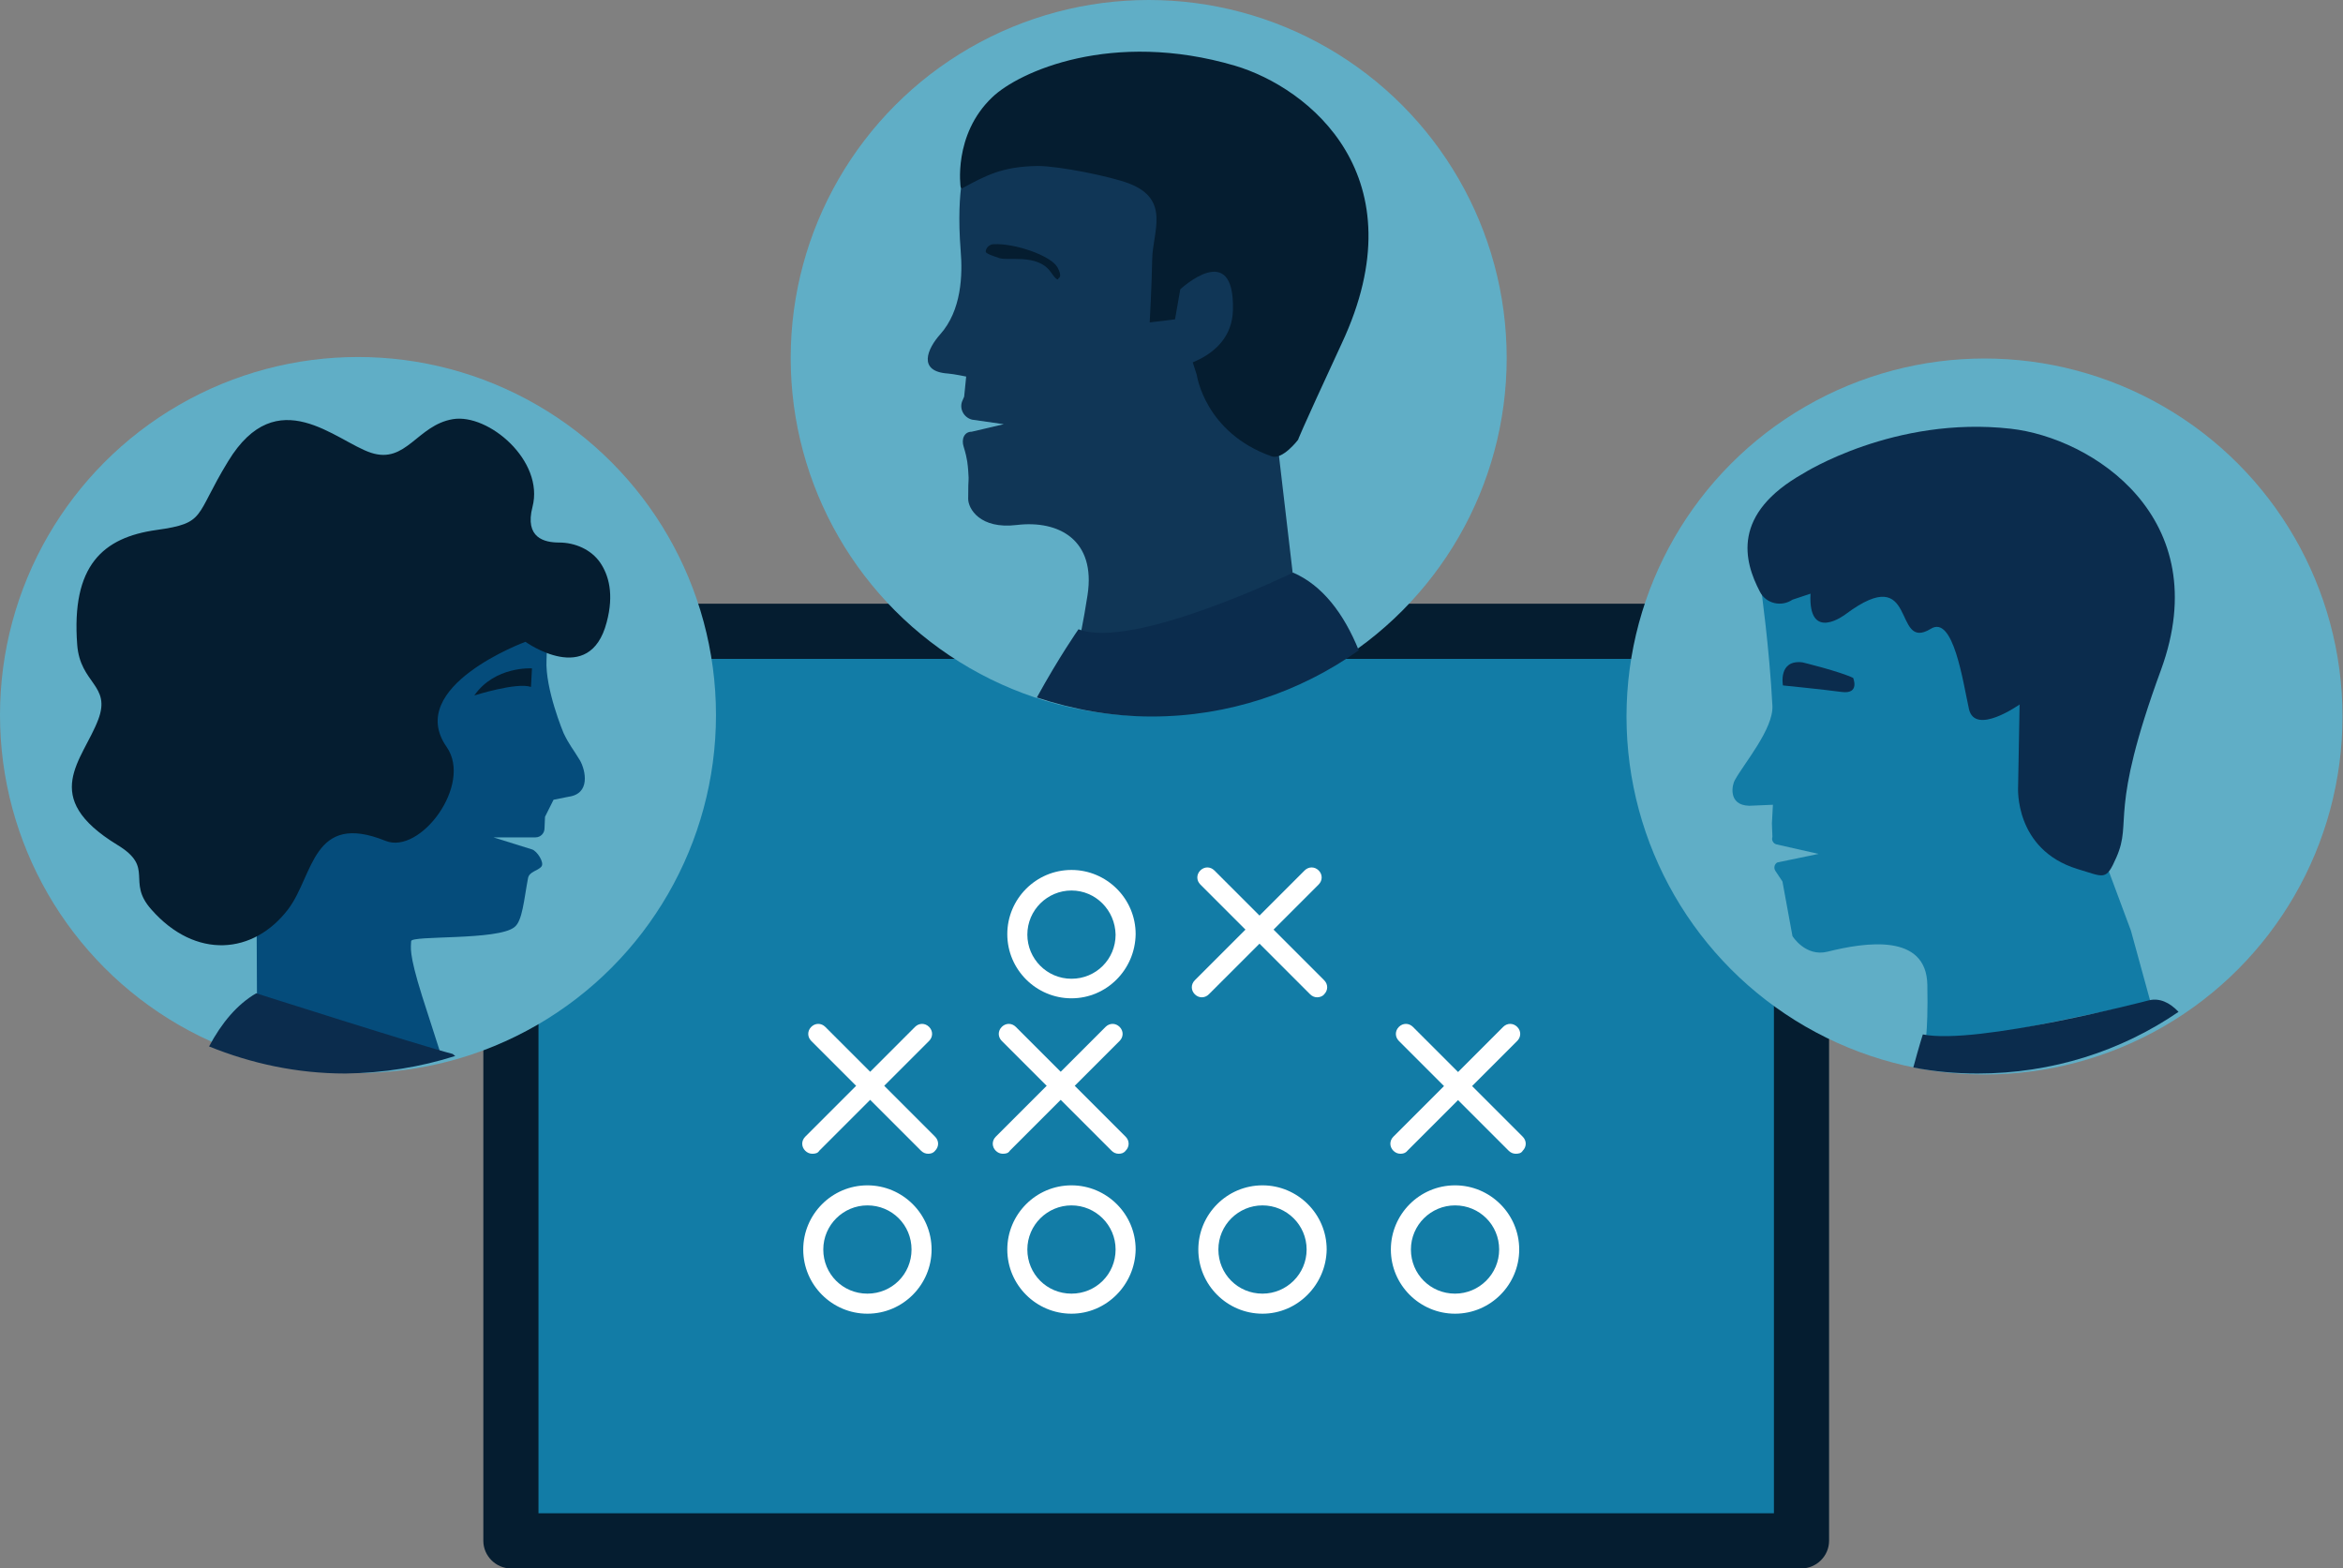 <?xml version="1.0" encoding="utf-8"?>
<!-- Generator: Adobe Illustrator 21.1.0, SVG Export Plug-In . SVG Version: 6.00 Build 0)  -->
<svg version="1.1" id="Layer_1" xmlns="http://www.w3.org/2000/svg" xmlns:xlink="http://www.w3.org/1999/xlink" x="0px" y="0px"
	 viewBox="0 0 467.3 312.8" style="enable-background:new 0 0 467.3 312.8;" xml:space="preserve">
<rect x="0" y="0" width="467.3" height="312.8" fill="#808080" stroke="none"/>
<style type="text/css">
	.st0{fill:#127CA6;}
	.st1{fill:#051D30;}
	.st2{fill:#FFFFFF;}
	.st3{fill:#60AEC6;}
	.st4{fill:#103656;}
	.st5{fill:#0B2C4D;}
	.st6{fill:#054C7B;}
</style>
<g>
	<g>
		<rect x="101.9" y="125.9" class="st0" width="257.4" height="181.4"/>
		<path class="st1" d="M359.3,312.8H101.9c-3,0-5.5-2.5-5.5-5.5V125.9c0-3,2.5-5.5,5.5-5.5h257.4c3,0,5.5,2.5,5.5,5.5v181.4
			C364.8,310.3,362.3,312.8,359.3,312.8z M107.4,301.8h246.4V131.4H107.4V301.8z"/>
	</g>
	<g>
		<g>
			<g>
				<line class="st0" x1="417.6" y1="186" x2="399.7" y2="137.5"/>
			</g>
			<g>
			</g>
		</g>
	</g>
	<g>
		<g>
			<g>
				<path class="st2" d="M185.1,230.1c-0.5,0-1-0.2-1.4-0.6l-21.9-21.9c-0.8-0.8-0.8-2,0-2.8c0.8-0.8,2-0.8,2.8,0l21.9,21.9
					c0.8,0.8,0.8,2,0,2.8C186.1,230,185.6,230.1,185.1,230.1z"/>
				<path class="st2" d="M162,230.1c-0.5,0-1-0.2-1.4-0.6c-0.8-0.8-0.8-2,0-2.8l21.9-21.9c0.8-0.8,2-0.8,2.8,0c0.8,0.8,0.8,2,0,2.8
					l-21.9,21.9C163.1,230,162.6,230.1,162,230.1z"/>
			</g>
			<g>
				<path class="st2" d="M223.1,230.1c-0.5,0-1-0.2-1.4-0.6l-21.9-21.9c-0.8-0.8-0.8-2,0-2.8c0.8-0.8,2-0.8,2.8,0l21.9,21.9
					c0.8,0.8,0.8,2,0,2.8C224.1,230,223.6,230.1,223.1,230.1z"/>
				<path class="st2" d="M200,230.1c-0.5,0-1-0.2-1.4-0.6c-0.8-0.8-0.8-2,0-2.8l21.9-21.9c0.8-0.8,2-0.8,2.8,0s0.8,2,0,2.8
					l-21.9,21.9C201.1,230,200.6,230.1,200,230.1z"/>
			</g>
			<g>
				<path class="st2" d="M302.3,230.1c-0.5,0-1-0.2-1.4-0.6L279,207.6c-0.8-0.8-0.8-2,0-2.8s2-0.8,2.8,0l21.9,21.9
					c0.8,0.8,0.8,2,0,2.8C303.4,230,302.9,230.1,302.3,230.1z"/>
				<path class="st2" d="M279.3,230.1c-0.5,0-1-0.2-1.4-0.6c-0.8-0.8-0.8-2,0-2.8l21.9-21.9c0.8-0.8,2-0.8,2.8,0s0.8,2,0,2.8
					l-21.9,21.9C280.3,230,279.8,230.1,279.3,230.1z"/>
			</g>
			<g>
				<path class="st2" d="M262.7,198.9c-0.5,0-1-0.2-1.4-0.6l-21.9-21.9c-0.8-0.8-0.8-2,0-2.8s2-0.8,2.8,0l21.9,21.9
					c0.8,0.8,0.8,2,0,2.8C263.8,198.7,263.2,198.9,262.7,198.9z"/>
				<path class="st2" d="M239.7,198.9c-0.5,0-1-0.2-1.4-0.6c-0.8-0.8-0.8-2,0-2.8l21.9-21.9c0.8-0.8,2-0.8,2.8,0s0.8,2,0,2.8
					l-21.9,21.9C240.7,198.7,240.2,198.9,239.7,198.9z"/>
			</g>
			<path class="st2" d="M213.7,199.1c-7,0-12.8-5.7-12.8-12.8c0-7,5.7-12.8,12.8-12.8c7,0,12.8,5.7,12.8,12.8
				C226.4,193.4,220.7,199.1,213.7,199.1z M213.7,177.6c-4.8,0-8.8,3.9-8.8,8.8c0,4.8,3.9,8.8,8.8,8.8s8.8-3.9,8.8-8.8
				C222.4,181.5,218.5,177.6,213.7,177.6z"/>
			<path class="st2" d="M173,262c-7,0-12.8-5.7-12.8-12.8c0-7,5.7-12.8,12.8-12.8c7,0,12.8,5.7,12.8,12.8
				C185.8,256.2,180.1,262,173,262z M173,240.4c-4.8,0-8.8,3.9-8.8,8.8s3.9,8.8,8.8,8.8s8.8-3.9,8.8-8.8S177.9,240.4,173,240.4z"/>
			<path class="st2" d="M213.7,262c-7,0-12.8-5.7-12.8-12.8c0-7,5.7-12.8,12.8-12.8c7,0,12.8,5.7,12.8,12.8
				C226.4,256.2,220.7,262,213.7,262z M213.7,240.4c-4.8,0-8.8,3.9-8.8,8.8s3.9,8.8,8.8,8.8s8.8-3.9,8.8-8.8
				S218.5,240.4,213.7,240.4z"/>
			<path class="st2" d="M251.8,262c-7,0-12.8-5.7-12.8-12.8c0-7,5.7-12.8,12.8-12.8c7,0,12.8,5.7,12.8,12.8
				C264.5,256.2,258.8,262,251.8,262z M251.8,240.4c-4.8,0-8.8,3.9-8.8,8.8s3.9,8.8,8.8,8.8c4.8,0,8.8-3.9,8.8-8.8
				S256.6,240.4,251.8,240.4z"/>
			<path class="st2" d="M290.2,262c-7,0-12.8-5.7-12.8-12.8c0-7,5.7-12.8,12.8-12.8c7,0,12.8,5.7,12.8,12.8
				C303,256.2,297.3,262,290.2,262z M290.2,240.4c-4.8,0-8.8,3.9-8.8,8.8s3.9,8.8,8.8,8.8c4.8,0,8.8-3.9,8.8-8.8
				S295.1,240.4,290.2,240.4z"/>
		</g>
	</g>
</g>
<circle class="st3" cx="229.1" cy="71.4" r="71.4"/>
<circle class="st3" cx="71.4" cy="142.6" r="71.4"/>
<g>
	<g>
		<g>
			<g>
				<path class="st4" d="M192.8,32.3c0,0-2.2,4.8-1.2,17.7c0.4,4.8,0.2,11.9-4.1,16.7c-2.5,2.8-4.6,7.4,1.6,7.8
					c1.2,0.1,3.6,0.6,3.6,0.6l-0.4,4l-0.3,0.7c-0.8,1.6,0.2,3.5,1.9,3.9l6.3,0.9l-6.4,1.5c-1.5,0-2.1,1.5-1.6,3
					c0.8,2.6,0.8,3.7,0.9,4.7c0.2,3.1,0,0.3,0,5.7c0,1.9,2.3,6.1,9.7,5.2c8.4-1,15.8,3,14.1,14s-2.9,13.3-2.9,13.3l45.6,0.4
					l-1.8-18.3l-6.3-53.8l-6.2-34l-29.2-10.4L192.8,32.3z"/>
				<path class="st1" d="M197.9,19.4c5.3-5.1,23.9-13.5,48.4-6.3c14.8,4.4,36.9,22.1,21.3,55.4c-8.8,19-8.7,19.2-8.7,19.2
					s-3.1,4.1-5.3,3.3c-13.3-4.7-14.9-16.2-14.9-16.2l-3.6-11.2l-5.8,0.7c0,0,0.4-7,0.5-12.6c0.1-5.5,3.7-11.9-4.6-15.1
					c-3.6-1.4-14-3.5-18.2-3.5c-7.3,0.1-10.5,2-15.2,4.5l-0.2-0.3C191.6,37.5,190,26.9,197.9,19.4z"/>
				<path class="st4" d="M235.4,57.7c0,0,10.9-10.2,10.5,4.2c-0.3,10.4-13.3,11.8-13.3,11.8L235.4,57.7z"/>
			</g>
			<path class="st1" d="M198.2,48.7c-0.8,0-1.6,0.7-1.6,1.5c0,0.4,1.9,1,2.5,1.2c1.6,0.8,7.8-1,10.5,2.9c1.5,2.2,1.5,1.2,1.5,1.2
				s0.9-0.2-0.2-2.2C209.6,51,202.5,48.5,198.2,48.7z"/>
			<g>
			</g>
		</g>
	</g>
</g>
<g>
	<path class="st5" d="M271,129.7c-3-7.4-7.3-13-13.1-15.5c0,0-31.9,15.5-42.8,11.3c0,0-3.8,5.4-8.3,13.6c7.2,2.4,14.9,3.8,22.9,3.8
		C245,142.9,259.3,138,271,129.7z"/>
</g>
<circle class="st3" cx="395.8" cy="142.9" r="71.4"/>
<path class="st0" d="M406.9,137l-11-30.4l-33-5.8l-11.7,16.3c0,0,1.7,12,2.3,23.7c0.2,4.6-5.7,11.5-7.5,14.8c-0.5,0.8-1.5,5,2.9,5.1
	l4.7-0.2l-0.2,3.7l0.1,2.7c-0.2,0.6,0.1,1.3,0.8,1.5l8.4,1.9l-8.2,1.7c-0.6,0.3-0.8,1.1-0.4,1.7l1.4,2.1l2,10.9c0,0,2.6,4.2,7,3.1
	c7.6-1.9,19.7-3.7,19.9,6.6c0.2,10.3-0.6,12.7-0.6,12.7l45.1-9.3l-3.9-14.2"/>
<path class="st5" d="M359.7,94.4c0,0,18.1-11.5,41.3-8.9c16.2,1.8,41.1,17.7,30,48.1c-10.6,28.9-5.6,29.9-8.9,37.4
	c-2.1,4.8-2.4,3.9-7.8,2.3c-12.6-3.9-11.8-16.3-11.8-16.3l0.3-16.5c0,0-8.9,6.3-10.1,0.9c-1.2-5.4-3.1-18.8-7.6-16
	c-7.8,4.8-2.4-13.8-17-2.9c0,0-7.5,5.8-7-4.1l-3.6,1.2c-2.2,1.5-5.3,0.8-6.5-1.6C347.8,111.9,345.3,102.5,359.7,94.4z"/>
<path class="st5" d="M359.5,132.1c0,0,7.4,1.8,10.1,3.1c0,0,1.4,3.3-2.3,2.8s-11.7-1.3-11.7-1.3S354.6,131.5,359.5,132.1z"/>
<g>
	<path class="st5" d="M434.5,201.8c-1.8-1.9-3.8-2.8-5.9-2.3c0,0-34.4,9-45.1,6.8c0,0-0.8,2.5-1.9,6.6c4.2,0.8,8.4,1.2,12.8,1.2
		C409.3,214.1,423.1,209.6,434.5,201.8z"/>
</g>
<g>
	<g>
		<path class="st6" d="M106.1,115.2c2.9,3.2,3.2,10.7,2.9,16.4c-0.3,5.8,3.4,14.6,3.4,14.6c1.2,2.5,1.8,3,3.3,5.5
			c1.1,2,2.1,6.6-2.3,7.2l-3,0.6l-1.7,3.4l-0.1,2.3c0,1-0.8,1.8-1.8,1.8l-8.4,0l7.7,2.4c1,0.3,2.5,2.6,1.9,3.4
			c-0.7,0.9-2.5,1-2.7,2.4c-0.8,4.2-1.1,8.5-2.7,9.7c-3.3,2.7-20.6,1.6-20.6,2.8s-0.6,2.1,2.2,11c3.7,11.5,3.7,11.5,3.7,11.5
			l-36.6-0.2L51,142.5c0,0,4.7-38,5.9-38c1.2,0,33-0.5,33-0.5S103.2,111.9,106.1,115.2z"/>
	</g>
	<path class="st1" d="M106.1,133.3c0,0-7.4-0.5-11.5,5.4c0,0,8.5-2.7,11.3-1.7L106.1,133.3z"/>
</g>
<path class="st1" d="M104.8,128c0,0,12.8,9.2,16.2-3.9c1.5-5.6,0.4-9.4-1.3-11.9c-1.8-2.6-5-4-8.2-4c-2.9,0-6.9-0.9-5.3-7.1
	c2.4-9.2-8.8-18.7-15.9-17.5s-9.3,9-16.3,6.7S55.3,75.9,45.5,92c-6.8,11.1-4.3,12.3-14.3,13.7c-10.7,1.5-17,7.1-15.8,22.9
	c0.6,7.8,6.8,8,4.2,14.9c-3.1,8.2-11.9,15.4,3.8,25c7.6,4.6,1.7,7.2,6.8,12.9c8.8,10,20.4,9,27.3-0.1c5.1-6.8,4.8-19.5,19.4-13.6
	c6.9,2.8,17.4-11.2,12.2-18.7C80.6,136.9,104.8,128,104.8,128z"/>
<g>
	<path class="st5" d="M90.8,210.6c-0.3-0.2-0.5-0.4-0.5-0.4c-6.6-1.7-39.2-12.1-39.2-12.1c-3.8,2.2-6.9,5.9-9.4,10.6
		c8.4,3.4,17.5,5.4,27.2,5.4C76.5,214,83.9,212.8,90.8,210.6z"/>
</g>
</svg>
